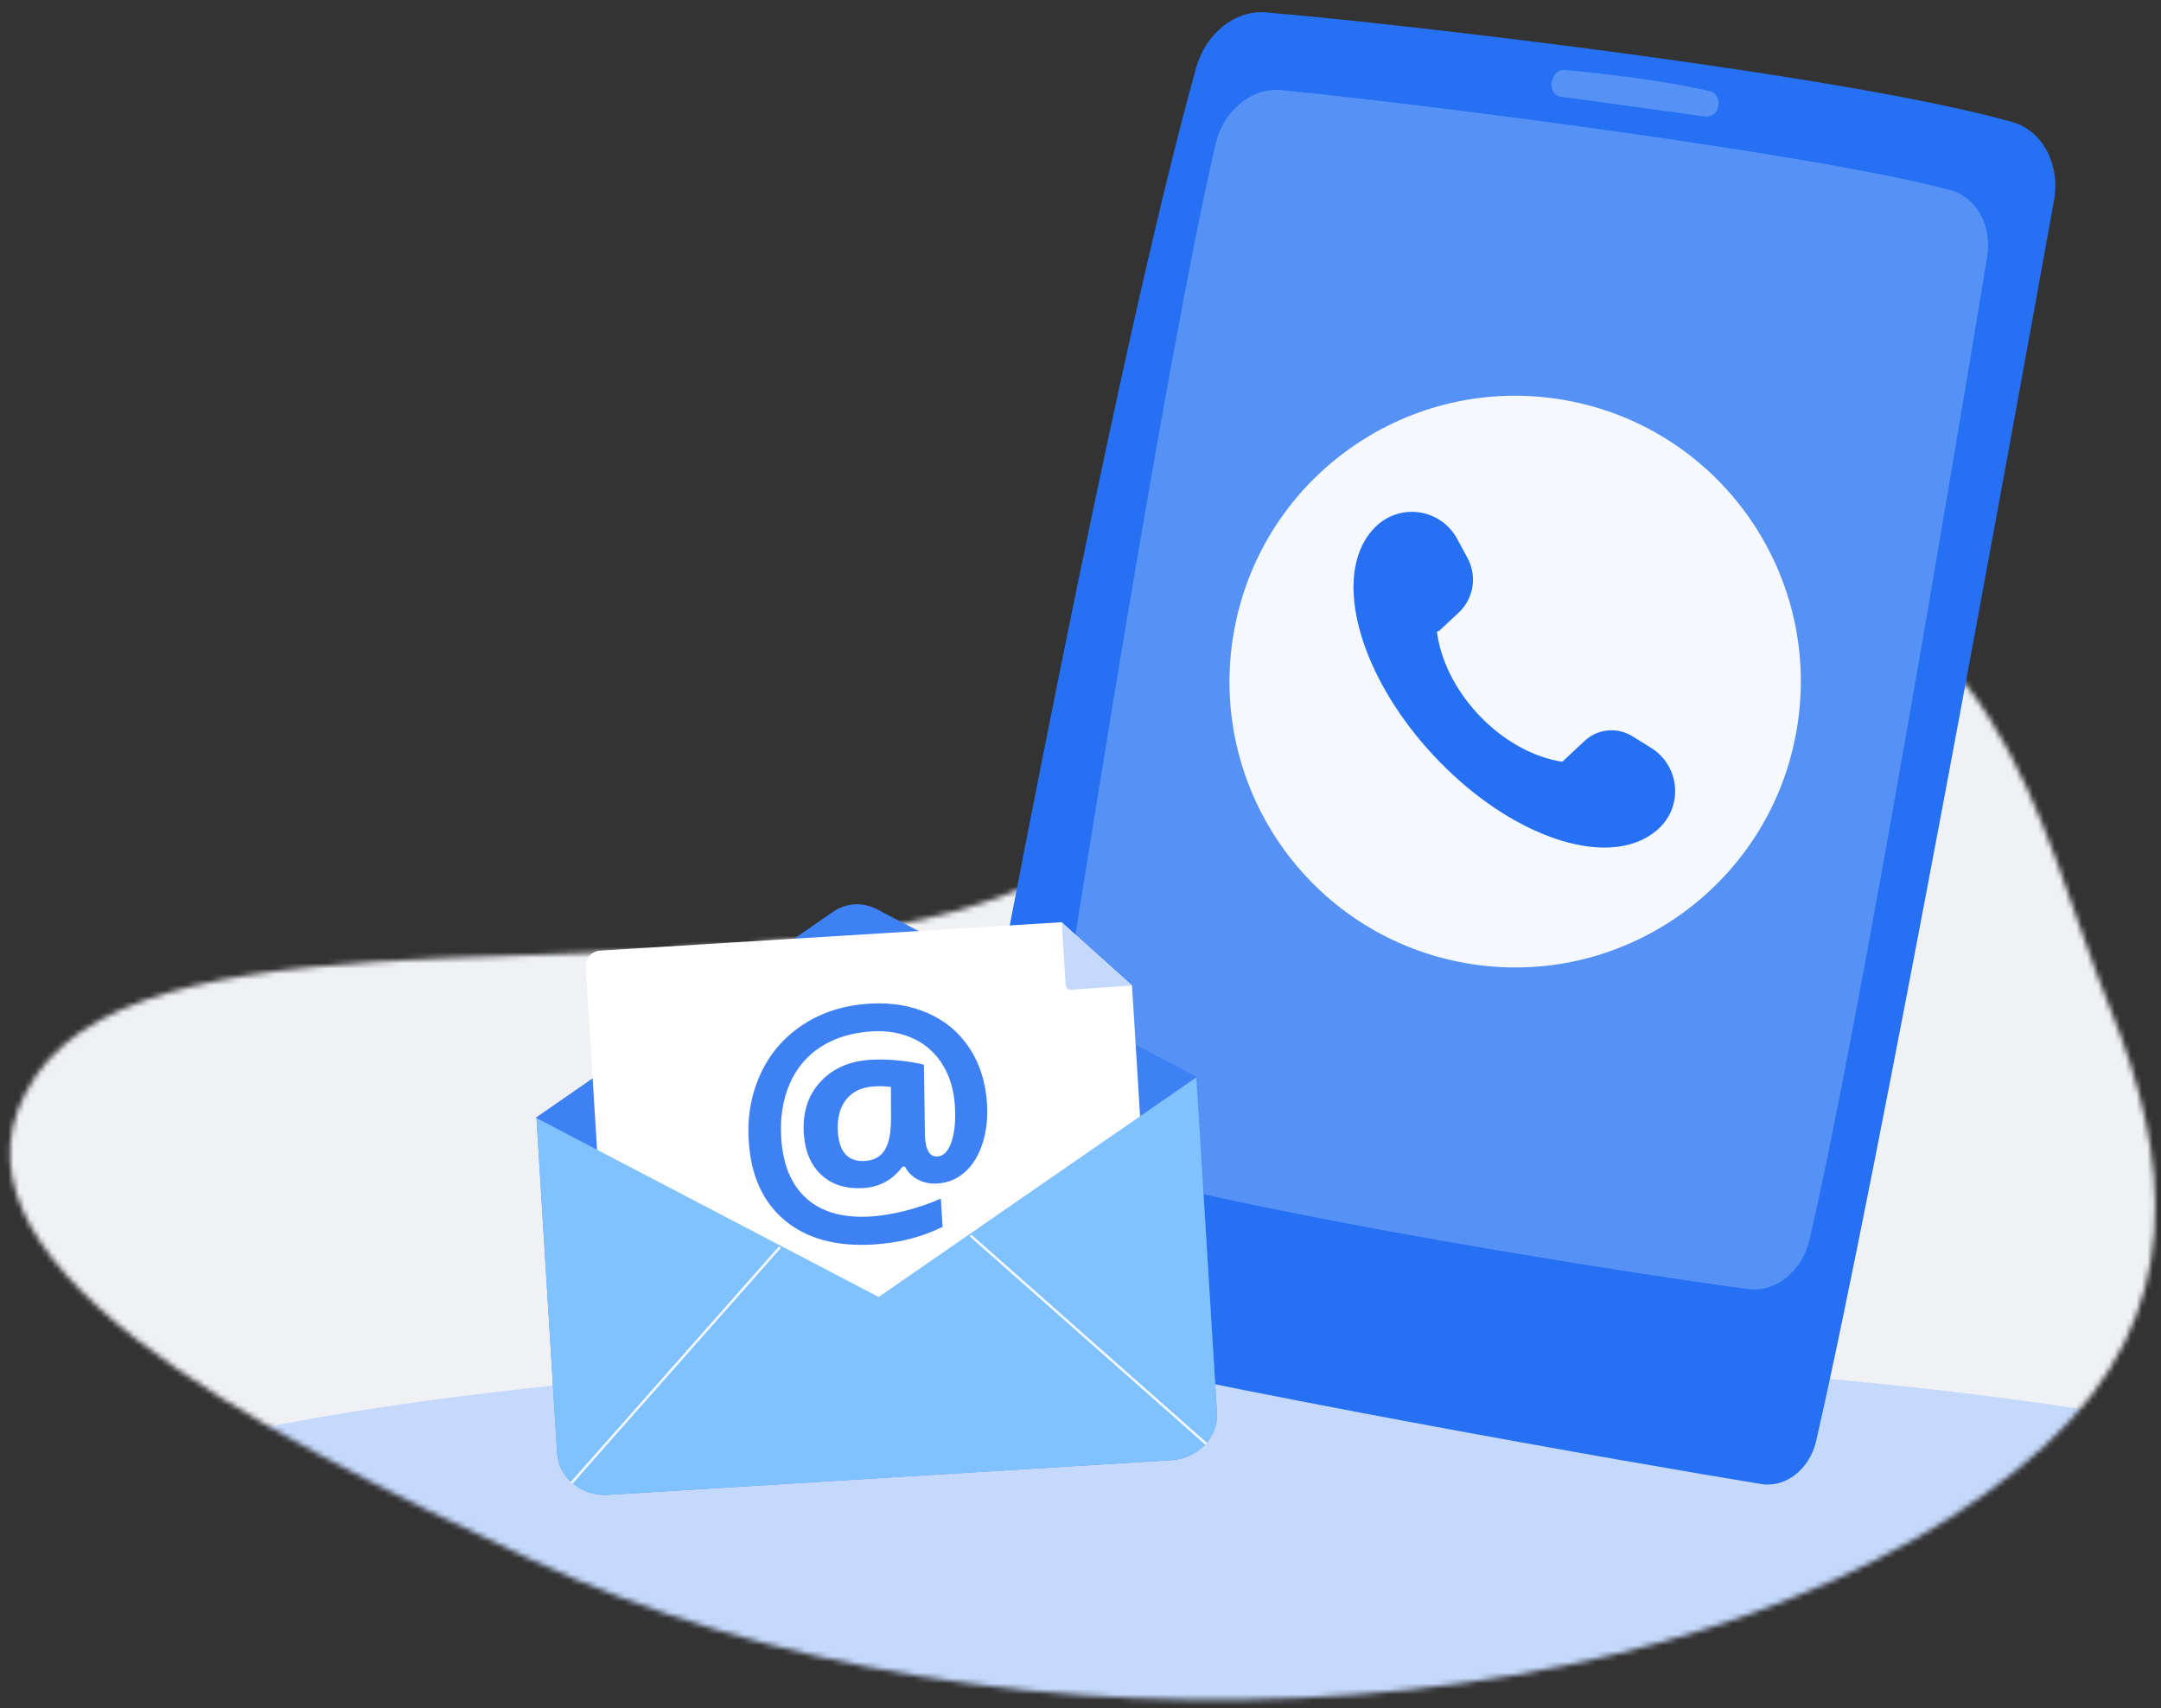 <svg xmlns="http://www.w3.org/2000/svg" width="396" height="313" viewBox="0 0 396 313" fill="none"><rect x="0" y="0" width="396" height="313" fill="#333333" stroke="none"/><mask id="mask0_676_41" style="mask-type:alpha" maskUnits="userSpaceOnUse" x="1" y="98" width="394" height="214"><path fill-rule="evenodd" clip-rule="evenodd" d="M6.603 197.104C-16.338 230.565 48.171 262.793 97.392 285.835C139.763 305.67 194.013 314.651 248.853 310.509C301.052 306.566 347.396 289.959 374.778 264.885C401.187 240.702 397.759 212.04 386.535 184.431C373.117 151.426 367.132 104.139 307.198 98.656C246.648 93.116 232.776 148.199 179.876 165.524C124.758 183.576 29.418 163.826 6.603 197.104Z" fill="#A2D2FF"></path></mask><g mask="url(#mask0_676_41)"><path fill-rule="evenodd" clip-rule="evenodd" d="M-35.129 182.494C-61.317 219.812 13.414 255.988 70.421 281.861C119.494 304.133 182.184 314.31 245.441 309.83C305.652 305.566 358.996 287.138 390.381 259.201C420.653 232.256 416.449 200.228 403.256 169.355C387.485 132.449 380.169 79.608 310.95 73.322C241.018 66.971 225.484 128.468 164.58 147.68C101.122 167.698 -9.084 145.379 -35.129 182.494Z" fill="#F0F1F5"></path><ellipse cx="224.5" cy="285.5" rx="228.5" ry="37.5" fill="#C5D9FC"></ellipse></g><path d="M376.396 36.728C369.154 76.904 343.997 215.458 332.798 264.09C331.612 269.243 327.222 272.685 322.765 271.958C300.711 268.373 220.033 254.271 184.613 245.277C177.23 243.396 172.731 235.131 174.342 226.367C182.083 184.244 204.329 65.785 219.17 12.474C220.943 6.098 226.34 1.8 231.996 2.273C256.397 4.299 338.346 13.769 368.797 22.374C374.287 23.927 377.579 30.157 376.396 36.728Z" fill="#2671F3"></path><path d="M364.15 47.028C358.801 79.538 340.793 187.729 331.579 227.217C330.232 232.989 325.384 236.895 320.354 236.227C299.662 233.499 229.468 222.511 200.105 213.654C194.817 212.059 191.626 206.104 192.613 199.726C197.771 166.479 213.643 65.603 222.72 26.509C224.17 20.282 229.35 15.984 234.794 16.519C257.33 18.663 332.384 28.096 357.475 34.859C362.187 36.15 365.075 41.398 364.15 47.028Z" fill="#5691F6"></path><path d="M314.884 19.443C314.816 20.001 314.536 20.512 314.103 20.87C313.669 21.228 313.115 21.407 312.555 21.368C307.323 20.642 292.579 18.596 285.981 17.72C284.679 17.548 283.943 15.993 284.49 14.563L284.583 14.323C284.724 13.873 285.009 13.483 285.393 13.21C285.777 12.937 286.239 12.798 286.71 12.813C291.205 13.234 304.743 14.607 313.46 16.755C314.512 17.011 315.134 18.205 314.884 19.443Z" fill="#5691F6"></path><path d="M268.406 176.465C296.859 181.566 324.063 162.617 329.168 134.142C334.273 105.667 315.346 78.448 286.893 73.347C258.44 68.246 231.236 87.195 226.131 115.67C221.026 144.145 239.954 171.364 268.406 176.465Z" fill="#F5F9FE"></path><path d="M306.927 144.067C306.787 142.639 306.32 141.263 305.562 140.045C304.803 138.828 303.775 137.802 302.556 137.047L299.116 134.907C297.768 134.073 296.183 133.705 294.605 133.861C293.027 134.016 291.544 134.686 290.384 135.768L286.293 139.592C281.082 138.808 275.45 135.807 270.854 130.883C266.539 126.255 263.973 120.825 263.329 115.834C263.326 115.8 263.334 115.765 263.351 115.736C263.368 115.706 263.395 115.682 263.426 115.668C263.457 115.654 263.493 115.65 263.526 115.657C263.56 115.664 263.591 115.682 263.614 115.707L267.303 112.263C268.639 111.015 269.524 109.359 269.819 107.555C270.114 105.751 269.803 103.899 268.934 102.291L267.027 98.753C266.342 97.482 265.375 96.385 264.201 95.547C263.026 94.709 261.674 94.151 260.25 93.917C258.826 93.684 257.368 93.78 255.987 94.199C254.606 94.617 253.339 95.347 252.283 96.333C251.173 97.372 250.267 98.609 249.612 99.982C245.148 109.15 250.305 125.152 262.722 138.468C275.139 151.783 290.718 158.029 300.169 154.218C301.587 153.655 302.888 152.835 304.008 151.799C305.055 150.821 305.863 149.615 306.37 148.274C306.876 146.933 307.067 145.493 306.927 144.067Z" fill="#2671F3"></path><path d="M98.302 204.794L102.088 266.286C102.367 270.811 106.564 274.235 111.463 273.933L214.639 267.58C219.538 267.279 223.283 263.366 223.005 258.841L219.219 197.349L98.302 204.794Z" fill="#5691F6"></path><path d="M187.924 180.897L160.721 166.631C158.075 165.243 155.044 165.43 152.588 167.132L127.341 184.622L98.178 204.826L129.596 221.251L161.014 237.68L190.178 217.503L219.345 197.365L187.924 180.897Z" fill="#3E81F4"></path><path d="M194.54 168.999L109.901 174.211C108.408 174.303 107.252 175.674 107.344 177.168L111.577 245.907L211.084 239.78L207.44 180.595L194.54 168.999Z" fill="white"></path><path d="M207.394 180.598L196.294 181.382C196.156 181.391 196.018 181.372 195.888 181.325C195.758 181.277 195.64 181.203 195.54 181.107C195.318 180.911 195.28 180.63 195.262 180.336L194.569 169.082L207.394 180.598Z" fill="#C5D9FC"></path><path d="M180.871 202.295C181.03 204.88 180.763 207.269 180.07 209.465C179.378 211.66 178.316 213.414 176.884 214.727C175.453 216.041 173.742 216.759 171.751 216.881C170.425 216.962 169.231 216.716 168.17 216.142C167.155 215.614 166.33 214.781 165.811 213.761L165.381 213.787C163.587 216.222 161.192 217.532 158.197 217.715C155.024 217.911 152.464 217.109 150.516 215.31C148.569 213.512 147.493 210.953 147.29 207.633C147.057 203.846 148.071 200.721 150.332 198.258C152.593 195.795 155.661 194.444 159.534 194.206C161.241 194.115 162.953 194.16 164.654 194.338C166.527 194.519 168.078 194.78 169.305 195.119L169.497 208.32C169.651 210.814 170.409 212.02 171.772 211.936C172.918 211.865 173.781 210.97 174.36 209.25C174.939 207.53 175.145 205.315 174.977 202.606C174.799 199.716 174.041 197.2 172.702 195.058C171.423 192.969 169.549 191.31 167.319 190.296C165.07 189.263 162.546 188.833 159.748 189.005C156.126 189.228 153.025 190.167 150.445 191.82C147.865 193.474 145.949 195.749 144.696 198.646C143.444 201.541 142.93 204.828 143.157 208.509C143.462 213.462 145.018 217.181 147.826 219.665C150.634 222.149 154.549 223.236 159.57 222.927C161.47 222.81 163.546 222.47 165.797 221.908C168.06 221.343 170.272 220.588 172.409 219.651L172.727 224.819C168.99 226.688 164.781 227.767 160.101 228.055C153.29 228.474 147.867 227.007 143.833 223.653C139.799 220.299 137.588 215.428 137.198 209.038C136.925 204.606 137.65 200.522 139.373 196.786C141.095 193.051 143.692 190.044 147.163 187.768C150.628 185.492 154.7 184.21 159.38 183.921C163.325 183.679 166.898 184.269 170.1 185.693C173.302 187.118 175.837 189.268 177.706 192.143C179.575 195.018 180.63 198.402 180.871 202.295ZM153.533 207.357C153.766 211.143 155.425 212.941 158.509 212.751C160.122 212.652 161.316 212.008 162.089 210.82C162.862 209.632 163.259 207.748 163.279 205.168L163.264 199.196C162.233 199.052 161.189 199.016 160.151 199.091C157.911 199.229 156.21 200.036 155.049 201.512C153.888 202.989 153.383 204.937 153.535 207.357L153.533 207.357Z" fill="#3E81F4"></path><path fill-rule="evenodd" clip-rule="evenodd" d="M98.308 204.894L129.596 221.251L161.014 237.68L190.179 217.503L219.225 197.448L223.005 258.841C223.283 263.366 219.538 267.279 214.639 267.58L111.463 273.933C106.564 274.235 102.367 270.811 102.088 266.286L98.308 204.894Z" fill="#80C1FF"></path><path fill-rule="evenodd" clip-rule="evenodd" d="M143.096 228.691L104.891 271.909L104.555 271.612L142.76 228.394L143.096 228.691Z" fill="#F5F9FE"></path><path fill-rule="evenodd" clip-rule="evenodd" d="M177.675 226.562L220.893 264.766L221.19 264.431L177.972 226.226L177.675 226.562Z" fill="#F5F9FE"></path></svg>